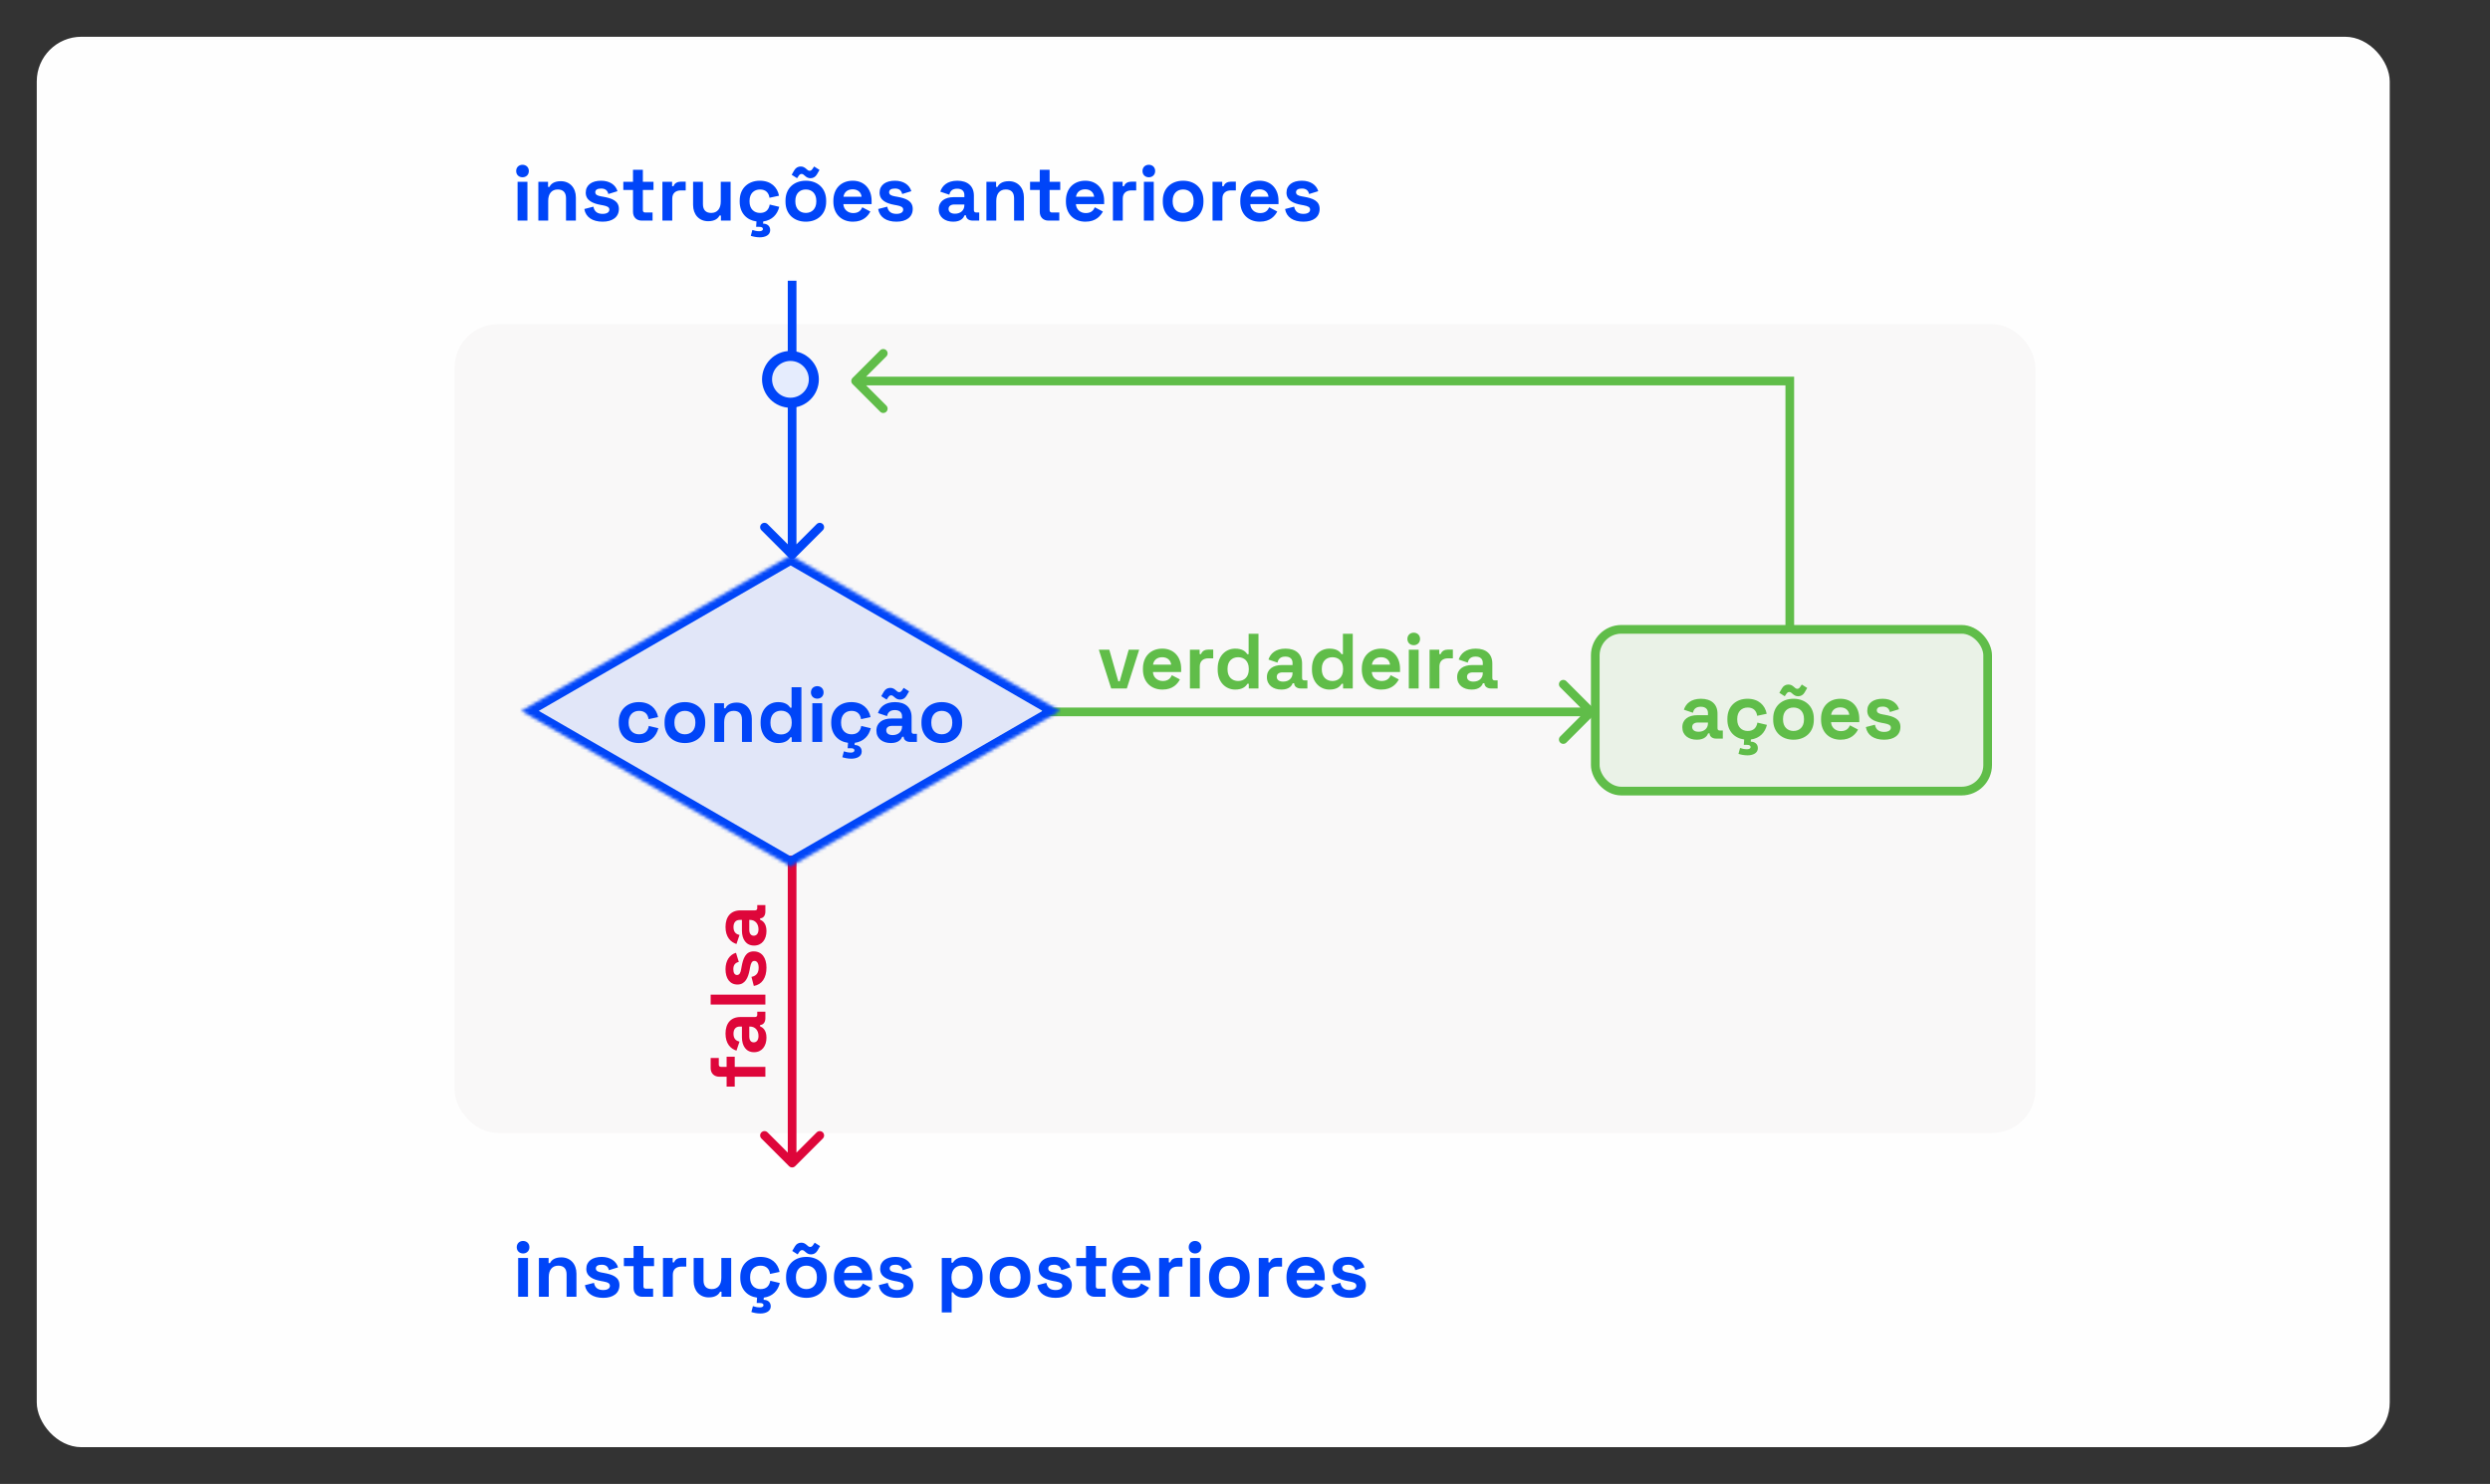 <svg width="745" height="444" viewBox="0 0 745 444" fill="none" xmlns="http://www.w3.org/2000/svg">
<rect x="0" y="0" width="745" height="444" fill="#333333" stroke="none"/>
<rect x="11" y="11" width="704" height="422" rx="13.356" fill="#FEFEFE"/>
<rect x="136" y="97" width="473" height="242" rx="13" fill="#CCC6BE" fill-opacity="0.1"/>
<path d="M236.081 348.919C236.589 349.426 237.411 349.426 237.919 348.919L246.188 340.649C246.696 340.142 246.696 339.319 246.188 338.812C245.681 338.304 244.858 338.304 244.351 338.812L237 346.162L229.649 338.812C229.142 338.304 228.319 338.304 227.812 338.812C227.304 339.319 227.304 340.142 227.812 340.649L236.081 348.919ZM235.701 256L235.701 348L238.299 348L238.299 256L235.701 256Z" fill="#DE063A"/>
<path d="M236.081 166.919C236.589 167.426 237.411 167.426 237.919 166.919L246.188 158.649C246.696 158.142 246.696 157.319 246.188 156.812C245.681 156.304 244.858 156.304 244.351 156.812L237 164.162L229.649 156.812C229.142 156.304 228.319 156.304 227.812 156.812C227.304 157.319 227.304 158.142 227.812 158.649L236.081 166.919ZM235.701 84L235.701 166L238.299 166L238.299 84L235.701 84Z" fill="#0045F8"/>
<path d="M534.201 188C534.201 188.718 534.782 189.299 535.5 189.299C536.218 189.299 536.799 188.718 536.799 188H534.201ZM535.5 114H536.799V112.701H535.5V114ZM255.081 113.081C254.574 113.589 254.574 114.411 255.081 114.919L263.351 123.188C263.858 123.696 264.681 123.696 265.188 123.188C265.696 122.681 265.696 121.858 265.188 121.351L257.838 114L265.188 106.649C265.696 106.142 265.696 105.319 265.188 104.812C264.681 104.304 263.858 104.304 263.351 104.812L255.081 113.081ZM536.799 188V114H534.201V188H536.799ZM535.5 112.701L256 112.701V115.299L535.5 115.299V112.701Z" fill="#60BD49"/>
<rect x="477.3" y="188.3" width="117.4" height="48.4" rx="7.796" fill="#60BD49" fill-opacity="0.1" stroke="#60BD49" stroke-width="2.6"/>
<path d="M313 211.701C312.282 211.701 311.701 212.282 311.701 213C311.701 213.718 312.282 214.299 313 214.299L313 211.701ZM476.919 213.919C477.426 213.411 477.426 212.589 476.919 212.081L468.649 203.812C468.142 203.304 467.319 203.304 466.812 203.812C466.304 204.319 466.304 205.142 466.812 205.649L474.162 213L466.812 220.351C466.304 220.858 466.304 221.681 466.812 222.188C467.319 222.696 468.142 222.696 468.649 222.188L476.919 213.919ZM313 214.299L476 214.299L476 211.701L313 211.701L313 214.299Z" fill="#60BD49"/>
<path d="M332.462 206L328.766 194.399H331.901L334.591 203.848H335.012L337.701 194.399H340.836L337.14 206H332.462ZM347.81 206.327C344.325 206.327 341.963 203.988 341.963 200.34V200.059C341.963 196.41 344.302 194.071 347.763 194.071C351.178 194.071 353.4 196.504 353.4 200.059V201.065H344.956C345.027 202.655 346.266 203.755 347.904 203.755C349.541 203.755 350.219 202.913 350.617 202.024L353.026 203.287C352.371 204.526 350.991 206.327 347.81 206.327ZM344.98 198.866H350.406C350.266 197.533 349.26 196.644 347.74 196.644C346.149 196.644 345.19 197.533 344.98 198.866ZM356.023 206V194.399H358.924V195.708H359.345C359.672 194.773 360.514 194.352 361.59 194.352H362.993V196.972H361.543C360.046 196.972 358.97 197.767 358.97 199.404V206H356.023ZM369.564 206.327C366.78 206.327 364.325 204.176 364.325 200.386V200.012C364.325 196.223 366.757 194.071 369.564 194.071C371.669 194.071 372.675 194.913 373.166 195.732H373.587V189.627H376.534V206H373.634V204.597H373.213C372.675 205.485 371.669 206.327 369.564 206.327ZM370.453 203.755C372.254 203.755 373.634 202.562 373.634 200.316V200.082C373.634 197.837 372.277 196.644 370.453 196.644C368.628 196.644 367.272 197.837 367.272 200.082V200.316C367.272 202.562 368.652 203.755 370.453 203.755ZM383.403 206.327C380.924 206.327 379.053 204.994 379.053 202.608C379.053 200.223 380.924 198.983 383.544 198.983H386.725V198.328C386.725 197.252 386.07 196.457 384.573 196.457C383.099 196.457 382.445 197.205 382.234 198.258L379.521 197.346C380.082 195.592 381.602 194.071 384.62 194.071C387.66 194.071 389.578 195.638 389.578 198.539V202.866C389.578 203.334 389.812 203.567 390.233 203.567H391.169V206H389.204C388.058 206 387.216 205.392 387.216 204.456V204.433H386.772C386.561 205.018 385.836 206.327 383.403 206.327ZM383.918 203.942C385.555 203.942 386.725 202.959 386.725 201.416V201.182H383.754C382.655 201.182 382 201.673 382 202.515C382 203.357 382.655 203.942 383.918 203.942ZM397.773 206.327C394.99 206.327 392.534 204.176 392.534 200.386V200.012C392.534 196.223 394.966 194.071 397.773 194.071C399.878 194.071 400.884 194.913 401.375 195.732H401.796V189.627H404.743V206H401.843V204.597H401.422C400.884 205.485 399.878 206.327 397.773 206.327ZM398.662 203.755C400.463 203.755 401.843 202.562 401.843 200.316V200.082C401.843 197.837 400.486 196.644 398.662 196.644C396.838 196.644 395.481 197.837 395.481 200.082V200.316C395.481 202.562 396.861 203.755 398.662 203.755ZM413.297 206.327C409.812 206.327 407.45 203.988 407.45 200.34V200.059C407.45 196.41 409.788 194.071 413.25 194.071C416.665 194.071 418.887 196.504 418.887 200.059V201.065H410.443C410.514 202.655 411.753 203.755 413.391 203.755C415.028 203.755 415.706 202.913 416.104 202.024L418.513 203.287C417.858 204.526 416.478 206.327 413.297 206.327ZM410.467 198.866H415.893C415.753 197.533 414.747 196.644 413.227 196.644C411.636 196.644 410.677 197.533 410.467 198.866ZM422.984 193.042C421.908 193.042 421.089 192.294 421.089 191.171C421.089 190.048 421.908 189.3 422.984 189.3C424.06 189.3 424.878 190.048 424.878 191.171C424.878 192.294 424.06 193.042 422.984 193.042ZM421.51 206V194.399H424.457V206H421.51ZM427.723 206V194.399H430.624V195.708H431.045C431.372 194.773 432.214 194.352 433.29 194.352H434.693V196.972H433.243C431.746 196.972 430.67 197.767 430.67 199.404V206H427.723ZM440.325 206.327C437.846 206.327 435.974 204.994 435.974 202.608C435.974 200.223 437.846 198.983 440.465 198.983H443.646V198.328C443.646 197.252 442.991 196.457 441.494 196.457C440.021 196.457 439.366 197.205 439.155 198.258L436.442 197.346C437.003 195.592 438.524 194.071 441.541 194.071C444.582 194.071 446.5 195.638 446.5 198.539V202.866C446.5 203.334 446.734 203.567 447.155 203.567H448.09V206H446.126C444.979 206 444.137 205.392 444.137 204.456V204.433H443.693C443.482 205.018 442.757 206.327 440.325 206.327ZM440.839 203.942C442.477 203.942 443.646 202.959 443.646 201.416V201.182H440.676C439.576 201.182 438.921 201.673 438.921 202.515C438.921 203.357 439.576 203.942 440.839 203.942Z" fill="#60BD49"/>
<path d="M229 322.163L219.831 322.163L219.831 325.11L217.399 325.11L217.399 322.163L215.247 322.163C213.656 322.163 212.627 321.134 212.627 319.59L212.627 316.55L215.06 316.55L215.06 318.561C215.06 318.982 215.294 319.216 215.761 319.216L217.399 319.216L217.399 316.175L219.831 316.175L219.831 319.216L229 319.216L229 322.163ZM229.327 310.474C229.327 312.954 227.994 314.825 225.608 314.825C223.223 314.825 221.983 312.954 221.983 310.334L221.983 307.153L221.328 307.153C220.252 307.153 219.457 307.808 219.457 309.305C219.457 310.778 220.205 311.433 221.258 311.644L220.346 314.357C218.592 313.796 217.071 312.275 217.071 309.258C217.071 306.217 218.638 304.299 221.539 304.299L225.866 304.299C226.334 304.299 226.567 304.066 226.567 303.645L226.567 302.709L229 302.709L229 304.674C229 305.82 228.392 306.662 227.456 306.662L227.433 306.662L227.433 307.106C228.018 307.317 229.327 308.042 229.327 310.474ZM226.942 309.96C226.942 308.322 225.959 307.153 224.416 307.153L224.182 307.153L224.182 310.124C224.182 311.223 224.673 311.878 225.515 311.878C226.357 311.878 226.942 311.223 226.942 309.96ZM229 300.554L212.627 300.554L212.627 297.607L229 297.607L229 300.554ZM229.327 289.523C229.327 292.564 227.971 294.599 225.538 294.996L224.837 292.283C226.474 291.979 226.988 290.88 226.988 289.523C226.988 288.166 226.451 287.511 225.725 287.511C225 287.511 224.673 288.096 224.416 289.476L224.299 290.131C223.854 292.564 222.942 294.575 220.65 294.575C218.358 294.575 217.071 292.751 217.071 289.991C217.071 287.394 218.334 285.617 220.205 285.079L221.047 287.815C219.855 288.073 219.41 288.868 219.41 289.991C219.41 291.113 219.831 291.722 220.509 291.722C221.258 291.722 221.562 291.067 221.749 289.991L221.866 289.336C222.334 286.716 223.082 284.658 225.515 284.658C227.947 284.658 229.327 286.576 229.327 289.523ZM229.327 278.565C229.327 281.044 227.994 282.915 225.608 282.915C223.223 282.915 221.983 281.044 221.983 278.424L221.983 275.243L221.328 275.243C220.252 275.243 219.457 275.898 219.457 277.395C219.457 278.869 220.205 279.524 221.258 279.734L220.346 282.447C218.592 281.886 217.071 280.366 217.071 277.348C217.071 274.308 218.638 272.39 221.539 272.39L225.866 272.39C226.334 272.39 226.567 272.156 226.567 271.735L226.567 270.799L229 270.799L229 272.764C229 273.91 228.392 274.752 227.456 274.752L227.433 274.752L227.433 275.196C228.018 275.407 229.327 276.132 229.327 278.565ZM226.942 278.05C226.942 276.413 225.959 275.243 224.416 275.243L224.182 275.243L224.182 278.214C224.182 279.313 224.673 279.968 225.515 279.968C226.357 279.968 226.942 279.313 226.942 278.05Z" fill="#DE063A"/>
<path d="M507.696 221.327C505.217 221.327 503.346 219.994 503.346 217.608C503.346 215.223 505.217 213.983 507.837 213.983H511.018V213.328C511.018 212.252 510.363 211.457 508.866 211.457C507.392 211.457 506.737 212.205 506.527 213.258L503.814 212.346C504.375 210.592 505.895 209.071 508.913 209.071C511.953 209.071 513.871 210.638 513.871 213.539V217.866C513.871 218.334 514.105 218.567 514.526 218.567H515.462V221H513.497C512.351 221 511.509 220.392 511.509 219.456V219.433H511.065C510.854 220.018 510.129 221.327 507.696 221.327ZM508.211 218.942C509.848 218.942 511.018 217.959 511.018 216.416V216.182H508.047C506.948 216.182 506.293 216.673 506.293 217.515C506.293 218.357 506.948 218.942 508.211 218.942ZM522.838 226.005C521.832 226.005 520.826 225.795 520.148 225.561L520.616 223.807C521.201 223.994 521.856 224.181 522.698 224.181C523.329 224.181 523.774 223.971 523.774 223.503C523.774 223.082 523.423 222.871 522.628 222.871H521.739L521.856 221.257C518.979 220.883 516.827 218.778 516.827 215.363V215.036C516.827 211.246 519.47 209.071 522.838 209.071C526.159 209.071 528.101 210.989 528.592 213.562L525.738 214.17C525.551 212.767 524.686 211.691 522.908 211.691C521.131 211.691 519.774 212.884 519.774 215.082V215.316C519.774 217.515 521.131 218.708 522.908 218.708C524.686 218.708 525.551 217.702 525.809 216.205L528.662 216.883C528.124 219.105 526.557 220.906 523.867 221.257L523.82 221.912C525.013 221.912 525.949 222.591 525.949 223.854C525.949 225.374 524.429 226.005 522.838 226.005ZM533.993 208.323L532.38 207.294L533.151 205.96C533.619 205.165 534.298 204.814 535.093 204.814C535.771 204.814 536.262 205.095 536.753 205.539C537.034 205.797 537.338 206.101 537.759 206.101C538.227 206.101 538.484 205.726 538.718 205.376L539.092 204.814L540.706 205.843L539.935 207.177C539.467 207.972 538.788 208.323 537.993 208.323C537.315 208.323 536.824 208.042 536.332 207.598C536.052 207.34 535.748 207.036 535.327 207.036C534.859 207.036 534.602 207.411 534.368 207.761L533.993 208.323ZM536.613 221.327C533.151 221.327 530.532 219.129 530.532 215.386V215.012C530.532 211.27 533.151 209.071 536.613 209.071C540.075 209.071 542.695 211.27 542.695 215.012V215.386C542.695 219.129 540.075 221.327 536.613 221.327ZM536.613 218.708C538.414 218.708 539.747 217.492 539.747 215.316V215.082C539.747 212.907 538.438 211.691 536.613 211.691C534.789 211.691 533.479 212.907 533.479 215.082V215.316C533.479 217.492 534.812 218.708 536.613 218.708ZM550.701 221.327C547.216 221.327 544.854 218.988 544.854 215.34V215.059C544.854 211.41 547.192 209.071 550.654 209.071C554.069 209.071 556.291 211.504 556.291 215.059V216.065H547.847C547.918 217.655 549.157 218.755 550.795 218.755C552.432 218.755 553.11 217.913 553.508 217.024L555.917 218.287C555.262 219.526 553.882 221.327 550.701 221.327ZM547.871 213.866H553.297C553.157 212.533 552.151 211.644 550.631 211.644C549.04 211.644 548.081 212.533 547.871 213.866ZM563.733 221.327C560.692 221.327 558.657 219.971 558.259 217.538L560.973 216.837C561.277 218.474 562.376 218.988 563.733 218.988C565.089 218.988 565.744 218.451 565.744 217.725C565.744 217 565.159 216.673 563.779 216.416L563.124 216.299C560.692 215.854 558.68 214.942 558.68 212.65C558.68 210.358 560.505 209.071 563.265 209.071C565.861 209.071 567.639 210.334 568.177 212.205L565.44 213.047C565.183 211.855 564.387 211.41 563.265 211.41C562.142 211.41 561.534 211.831 561.534 212.509C561.534 213.258 562.189 213.562 563.265 213.749L563.92 213.866C566.539 214.334 568.598 215.082 568.598 217.515C568.598 219.947 566.68 221.327 563.733 221.327Z" fill="#60BD49"/>
<mask id="path-11-inside-1_62_19" fill="white">
<path fill-rule="evenodd" clip-rule="evenodd" d="M236.24 166.375L156 212.702L236.24 259.028V259.404L236.565 259.216L236.89 259.403V259.029L317.13 212.702L236.89 166.375V166L236.565 166.188L236.24 166V166.375Z"/>
</mask>
<path fill-rule="evenodd" clip-rule="evenodd" d="M236.24 166.375L156 212.702L236.24 259.028V259.404L236.565 259.216L236.89 259.403V259.029L317.13 212.702L236.89 166.375V166L236.565 166.188L236.24 166V166.375Z" fill="#0045F8" fill-opacity="0.1"/>
<path d="M156 212.702L154.701 210.451L150.802 212.702L154.701 214.952L156 212.702ZM236.24 166.375L237.54 168.626L238.839 167.876V166.375H236.24ZM236.24 259.028H238.839V257.528L237.54 256.778L236.24 259.028ZM236.24 259.404H233.641V263.905L237.54 261.654L236.24 259.404ZM236.565 259.216L237.865 256.965L236.565 256.215L235.266 256.965L236.565 259.216ZM236.89 259.403L235.59 261.654L239.489 263.905V259.403H236.89ZM236.89 259.029L235.59 256.778L234.291 257.528V259.029H236.89ZM317.13 212.702L318.429 214.953L322.328 212.702L318.429 210.451L317.13 212.702ZM236.89 166.375H234.291V167.876L235.59 168.626L236.89 166.375ZM236.89 166H239.489V161.499L235.59 163.749L236.89 166ZM236.565 166.188L235.265 168.438L236.565 169.189L237.864 168.438L236.565 166.188ZM236.24 166L237.54 163.75L233.641 161.499V166H236.24ZM157.299 214.952L237.54 168.626L234.941 164.124L154.701 210.451L157.299 214.952ZM237.54 256.778L157.299 210.451L154.701 214.952L234.941 261.279L237.54 256.778ZM238.839 259.404V259.028H233.641V259.404H238.839ZM235.266 256.965L234.941 257.153L237.54 261.654L237.865 261.467L235.266 256.965ZM238.189 257.153L237.865 256.965L235.266 261.467L235.59 261.654L238.189 257.153ZM234.291 259.029V259.403H239.489V259.029H234.291ZM315.831 210.451L235.59 256.778L238.189 261.279L318.429 214.953L315.831 210.451ZM235.59 168.626L315.831 214.953L318.429 210.451L238.189 164.125L235.59 168.626ZM234.291 166V166.375H239.489V166H234.291ZM237.864 168.438L238.189 168.251L235.59 163.749L235.265 163.937L237.864 168.438ZM234.941 168.251L235.265 168.438L237.864 163.937L237.54 163.75L234.941 168.251ZM238.839 166.375V166H233.641V166.375H238.839Z" fill="#0045F8" mask="url(#path-11-inside-1_62_19)"/>
<path d="M191.143 222.327C187.775 222.327 185.132 220.152 185.132 216.363V216.036C185.132 212.246 187.775 210.071 191.143 210.071C194.464 210.071 196.405 211.989 196.897 214.562L194.043 215.17C193.856 213.767 192.991 212.691 191.213 212.691C189.435 212.691 188.079 213.884 188.079 216.082V216.316C188.079 218.515 189.435 219.708 191.213 219.708C192.991 219.708 193.856 218.702 194.113 217.205L196.967 217.883C196.359 220.386 194.464 222.327 191.143 222.327ZM204.918 222.327C201.456 222.327 198.837 220.129 198.837 216.386V216.012C198.837 212.27 201.456 210.071 204.918 210.071C208.38 210.071 210.999 212.27 210.999 216.012V216.386C210.999 220.129 208.38 222.327 204.918 222.327ZM204.918 219.708C206.719 219.708 208.052 218.492 208.052 216.316V216.082C208.052 213.907 206.742 212.691 204.918 212.691C203.093 212.691 201.784 213.907 201.784 216.082V216.316C201.784 218.492 203.117 219.708 204.918 219.708ZM213.72 222V210.399H216.62V211.919H217.041C217.415 211.124 218.351 210.212 220.432 210.212C223.146 210.212 224.947 212.2 224.947 215.077V222H222V215.311C222 213.556 221.111 212.691 219.52 212.691C217.719 212.691 216.667 213.954 216.667 216.106V222H213.72ZM232.811 222.327C230.027 222.327 227.571 220.176 227.571 216.386V216.012C227.571 212.223 230.004 210.071 232.811 210.071C234.916 210.071 235.921 210.913 236.413 211.732H236.834V205.627H239.781V222H236.88V220.597H236.459C235.921 221.485 234.916 222.327 232.811 222.327ZM233.699 219.755C235.5 219.755 236.88 218.562 236.88 216.316V216.082C236.88 213.837 235.524 212.644 233.699 212.644C231.875 212.644 230.518 213.837 230.518 216.082V216.316C230.518 218.562 231.898 219.755 233.699 219.755ZM244.522 209.042C243.446 209.042 242.627 208.294 242.627 207.171C242.627 206.048 243.446 205.3 244.522 205.3C245.598 205.3 246.416 206.048 246.416 207.171C246.416 208.294 245.598 209.042 244.522 209.042ZM243.048 222V210.399H245.995V222H243.048ZM254.711 227.005C253.705 227.005 252.699 226.795 252.021 226.561L252.489 224.807C253.074 224.994 253.729 225.181 254.571 225.181C255.202 225.181 255.647 224.971 255.647 224.503C255.647 224.082 255.296 223.871 254.5 223.871H253.612L253.729 222.257C250.852 221.883 248.7 219.778 248.7 216.363V216.036C248.7 212.246 251.343 210.071 254.711 210.071C258.032 210.071 259.974 211.989 260.465 214.562L257.611 215.17C257.424 213.767 256.559 212.691 254.781 212.691C253.004 212.691 251.647 213.884 251.647 216.082V216.316C251.647 218.515 253.004 219.708 254.781 219.708C256.559 219.708 257.424 218.702 257.682 217.205L260.535 217.883C259.997 220.105 258.43 221.906 255.74 222.257L255.693 222.912C256.886 222.912 257.822 223.591 257.822 224.854C257.822 226.374 256.302 227.005 254.711 227.005ZM265.282 209.323L263.668 208.294L264.44 206.96C264.907 206.165 265.586 205.814 266.381 205.814C267.059 205.814 267.551 206.095 268.042 206.539C268.322 206.797 268.626 207.101 269.047 207.101C269.515 207.101 269.773 206.726 270.006 206.376L270.381 205.814L271.995 206.843L271.223 208.177C270.755 208.972 270.077 209.323 269.281 209.323C268.603 209.323 268.112 209.042 267.621 208.598C267.34 208.34 267.036 208.036 266.615 208.036C266.147 208.036 265.89 208.411 265.656 208.761L265.282 209.323ZM266.568 222.327C264.089 222.327 262.218 220.994 262.218 218.608C262.218 216.223 264.089 214.983 266.709 214.983H269.89V214.328C269.89 213.252 269.235 212.457 267.738 212.457C266.264 212.457 265.609 213.205 265.399 214.258L262.685 213.346C263.247 211.592 264.767 210.071 267.784 210.071C270.825 210.071 272.743 211.638 272.743 214.539V218.866C272.743 219.334 272.977 219.567 273.398 219.567H274.334V222H272.369C271.223 222 270.381 221.392 270.381 220.456V220.433H269.936C269.726 221.018 269.001 222.327 266.568 222.327ZM267.083 219.942C268.72 219.942 269.89 218.959 269.89 217.416V217.182H266.919C265.82 217.182 265.165 217.673 265.165 218.515C265.165 219.357 265.82 219.942 267.083 219.942ZM281.78 222.327C278.318 222.327 275.699 220.129 275.699 216.386V216.012C275.699 212.27 278.318 210.071 281.78 210.071C285.242 210.071 287.861 212.27 287.861 216.012V216.386C287.861 220.129 285.242 222.327 281.78 222.327ZM281.78 219.708C283.581 219.708 284.914 218.492 284.914 216.316V216.082C284.914 213.907 283.604 212.691 281.78 212.691C279.956 212.691 278.646 213.907 278.646 216.082V216.316C278.646 218.492 279.979 219.708 281.78 219.708Z" fill="#0045F8"/>
<path d="M156.333 53.042C155.257 53.042 154.439 52.294 154.439 51.171C154.439 50.048 155.257 49.3 156.333 49.3C157.409 49.3 158.228 50.048 158.228 51.171C158.228 52.294 157.409 53.042 156.333 53.042ZM154.86 66V54.399H157.807V66H154.86ZM161.073 66V54.399H163.973V55.919H164.394C164.768 55.124 165.704 54.212 167.785 54.212C170.499 54.212 172.3 56.2 172.3 59.077V66H169.353V59.31C169.353 57.556 168.464 56.691 166.873 56.691C165.072 56.691 164.02 57.954 164.02 60.106V66H161.073ZM180.304 66.328C177.263 66.328 175.228 64.971 174.831 62.538L177.544 61.837C177.848 63.474 178.947 63.989 180.304 63.989C181.661 63.989 182.315 63.45 182.315 62.725C182.315 62 181.731 61.673 180.351 61.416L179.696 61.299C177.263 60.854 175.252 59.942 175.252 57.65C175.252 55.358 177.076 54.071 179.836 54.071C182.432 54.071 184.21 55.334 184.748 57.205L182.011 58.047C181.754 56.855 180.959 56.41 179.836 56.41C178.713 56.41 178.105 56.831 178.105 57.51C178.105 58.258 178.76 58.562 179.836 58.749L180.491 58.866C183.111 59.334 185.169 60.082 185.169 62.515C185.169 64.948 183.251 66.328 180.304 66.328ZM191.967 66C190.424 66 189.394 64.971 189.394 63.38V56.831H186.494V54.399H189.394V50.797H192.341V54.399H195.523V56.831H192.341V62.866C192.341 63.334 192.575 63.568 192.996 63.568H195.242V66H191.967ZM198.19 66V54.399H201.091V55.709H201.512C201.839 54.773 202.681 54.352 203.757 54.352H205.16V56.971H203.71C202.213 56.971 201.137 57.767 201.137 59.404V66H198.19ZM211.885 66.187C209.171 66.187 207.37 64.199 207.37 61.322V54.399H210.317V61.088C210.317 62.842 211.206 63.708 212.797 63.708C214.598 63.708 215.65 62.445 215.65 60.293V54.399H218.597V66H215.697V64.48H215.276C214.902 65.275 213.966 66.187 211.885 66.187ZM227.327 71.005C226.321 71.005 225.315 70.795 224.637 70.561L225.105 68.807C225.69 68.994 226.344 69.181 227.186 69.181C227.818 69.181 228.262 68.971 228.262 68.503C228.262 68.082 227.912 67.871 227.116 67.871H226.228L226.344 66.257C223.468 65.883 221.316 63.778 221.316 60.363V60.036C221.316 56.246 223.959 54.071 227.327 54.071C230.648 54.071 232.59 55.989 233.081 58.562L230.227 59.17C230.04 57.767 229.175 56.691 227.397 56.691C225.619 56.691 224.263 57.884 224.263 60.082V60.316C224.263 62.515 225.619 63.708 227.397 63.708C229.175 63.708 230.04 62.702 230.297 61.205L233.151 61.883C232.613 64.105 231.046 65.906 228.356 66.257L228.309 66.912C229.502 66.912 230.438 67.591 230.438 68.854C230.438 70.374 228.917 71.005 227.327 71.005ZM238.482 53.323L236.868 52.294L237.64 50.96C238.108 50.165 238.786 49.814 239.582 49.814C240.26 49.814 240.751 50.095 241.242 50.539C241.523 50.797 241.827 51.101 242.248 51.101C242.716 51.101 242.973 50.726 243.207 50.376L243.581 49.814L245.195 50.843L244.423 52.177C243.956 52.972 243.277 53.323 242.482 53.323C241.804 53.323 241.312 53.042 240.821 52.598C240.541 52.34 240.237 52.036 239.816 52.036C239.348 52.036 239.09 52.41 238.857 52.761L238.482 53.323ZM241.102 66.328C237.64 66.328 235.021 64.129 235.021 60.386V60.012C235.021 56.27 237.64 54.071 241.102 54.071C244.564 54.071 247.183 56.27 247.183 60.012V60.386C247.183 64.129 244.564 66.328 241.102 66.328ZM241.102 63.708C242.903 63.708 244.236 62.492 244.236 60.316V60.082C244.236 57.907 242.926 56.691 241.102 56.691C239.278 56.691 237.968 57.907 237.968 60.082V60.316C237.968 62.492 239.301 63.708 241.102 63.708ZM255.19 66.328C251.705 66.328 249.342 63.989 249.342 60.34V60.059C249.342 56.41 251.681 54.071 255.143 54.071C258.558 54.071 260.78 56.504 260.78 60.059V61.065H252.336C252.406 62.655 253.646 63.755 255.283 63.755C256.921 63.755 257.599 62.913 257.997 62.024L260.406 63.287C259.751 64.526 258.371 66.328 255.19 66.328ZM252.36 58.866H257.786C257.646 57.533 256.64 56.644 255.12 56.644C253.529 56.644 252.57 57.533 252.36 58.866ZM268.221 66.328C265.181 66.328 263.146 64.971 262.748 62.538L265.461 61.837C265.765 63.474 266.865 63.989 268.221 63.989C269.578 63.989 270.233 63.45 270.233 62.725C270.233 62 269.648 61.673 268.268 61.416L267.613 61.299C265.181 60.854 263.169 59.942 263.169 57.65C263.169 55.358 264.994 54.071 267.754 54.071C270.35 54.071 272.127 55.334 272.665 57.205L269.929 58.047C269.672 56.855 268.876 56.41 267.754 56.41C266.631 56.41 266.023 56.831 266.023 57.51C266.023 58.258 266.678 58.562 267.754 58.749L268.409 58.866C271.028 59.334 273.086 60.082 273.086 62.515C273.086 64.948 271.169 66.328 268.221 66.328ZM285.21 66.328C282.731 66.328 280.859 64.994 280.859 62.608C280.859 60.223 282.731 58.983 285.35 58.983H288.531V58.328C288.531 57.252 287.876 56.457 286.379 56.457C284.906 56.457 284.251 57.205 284.04 58.258L281.327 57.346C281.889 55.592 283.409 54.071 286.426 54.071C289.467 54.071 291.385 55.638 291.385 58.539V62.866C291.385 63.334 291.619 63.568 292.04 63.568H292.975V66H291.011C289.864 66 289.022 65.392 289.022 64.456V64.433H288.578C288.368 65.018 287.642 66.328 285.21 66.328ZM285.724 63.942C287.362 63.942 288.531 62.959 288.531 61.416V61.182H285.561C284.461 61.182 283.807 61.673 283.807 62.515C283.807 63.357 284.461 63.942 285.724 63.942ZM295.13 66V54.399H298.03V55.919H298.451C298.826 55.124 299.761 54.212 301.843 54.212C304.556 54.212 306.357 56.2 306.357 59.077V66H303.41V59.31C303.41 57.556 302.521 56.691 300.931 56.691C299.13 56.691 298.077 57.954 298.077 60.106V66H295.13ZM313.667 66C312.124 66 311.095 64.971 311.095 63.38V56.831H308.194V54.399H311.095V50.797H314.042V54.399H317.223V56.831H314.042V62.866C314.042 63.334 314.276 63.568 314.697 63.568H316.942V66H313.667ZM324.765 66.328C321.28 66.328 318.918 63.989 318.918 60.34V60.059C318.918 56.41 321.257 54.071 324.719 54.071C328.134 54.071 330.356 56.504 330.356 60.059V61.065H321.912C321.982 62.655 323.222 63.755 324.859 63.755C326.496 63.755 327.175 62.913 327.572 62.024L329.981 63.287C329.326 64.526 327.946 66.328 324.765 66.328ZM321.935 58.866H327.362C327.221 57.533 326.216 56.644 324.695 56.644C323.105 56.644 322.146 57.533 321.935 58.866ZM332.979 66V54.399H335.879V55.709H336.3C336.628 54.773 337.47 54.352 338.545 54.352H339.949V56.971H338.499C337.002 56.971 335.926 57.767 335.926 59.404V66H332.979ZM343.726 53.042C342.65 53.042 341.831 52.294 341.831 51.171C341.831 50.048 342.65 49.3 343.726 49.3C344.802 49.3 345.621 50.048 345.621 51.171C345.621 52.294 344.802 53.042 343.726 53.042ZM342.252 66V54.399H345.2V66H342.252ZM353.985 66.328C350.524 66.328 347.904 64.129 347.904 60.386V60.012C347.904 56.27 350.524 54.071 353.985 54.071C357.447 54.071 360.067 56.27 360.067 60.012V60.386C360.067 64.129 357.447 66.328 353.985 66.328ZM353.985 63.708C355.786 63.708 357.12 62.492 357.12 60.316V60.082C357.12 57.907 355.81 56.691 353.985 56.691C352.161 56.691 350.851 57.907 350.851 60.082V60.316C350.851 62.492 352.184 63.708 353.985 63.708ZM362.787 66V54.399H365.687V55.709H366.108C366.436 54.773 367.278 54.352 368.354 54.352H369.757V56.971H368.307C366.81 56.971 365.734 57.767 365.734 59.404V66H362.787ZM376.936 66.328C373.451 66.328 371.088 63.989 371.088 60.34V60.059C371.088 56.41 373.427 54.071 376.889 54.071C380.304 54.071 382.526 56.504 382.526 60.059V61.065H374.082C374.152 62.655 375.392 63.755 377.029 63.755C378.667 63.755 379.345 62.913 379.742 62.024L382.152 63.287C381.497 64.526 380.117 66.328 376.936 66.328ZM374.106 58.866H379.532C379.392 57.533 378.386 56.644 376.866 56.644C375.275 56.644 374.316 57.533 374.106 58.866ZM389.967 66.328C386.927 66.328 384.892 64.971 384.494 62.538L387.207 61.837C387.511 63.474 388.611 63.989 389.967 63.989C391.324 63.989 391.979 63.45 391.979 62.725C391.979 62 391.394 61.673 390.014 61.416L389.359 61.299C386.927 60.854 384.915 59.942 384.915 57.65C384.915 55.358 386.739 54.071 389.499 54.071C392.096 54.071 393.873 55.334 394.411 57.205L391.675 58.047C391.417 56.855 390.622 56.41 389.499 56.41C388.377 56.41 387.769 56.831 387.769 57.51C387.769 58.258 388.424 58.562 389.499 58.749L390.154 58.866C392.774 59.334 394.832 60.082 394.832 62.515C394.832 64.948 392.914 66.328 389.967 66.328Z" fill="#0045F8"/>
<path d="M156.504 375.042C155.428 375.042 154.609 374.294 154.609 373.171C154.609 372.048 155.428 371.3 156.504 371.3C157.579 371.3 158.398 372.048 158.398 373.171C158.398 374.294 157.579 375.042 156.504 375.042ZM155.03 388V376.399H157.977V388H155.03ZM161.243 388V376.399H164.143V377.919H164.564C164.939 377.124 165.874 376.212 167.956 376.212C170.669 376.212 172.47 378.2 172.47 381.077V388H169.523V381.311C169.523 379.556 168.634 378.691 167.044 378.691C165.243 378.691 164.19 379.954 164.19 382.106V388H161.243ZM180.474 388.327C177.434 388.327 175.399 386.971 175.001 384.538L177.714 383.837C178.018 385.474 179.118 385.988 180.474 385.988C181.831 385.988 182.486 385.451 182.486 384.725C182.486 384 181.901 383.673 180.521 383.416L179.866 383.299C177.434 382.854 175.422 381.942 175.422 379.65C175.422 377.358 177.247 376.071 180.007 376.071C182.603 376.071 184.38 377.334 184.918 379.205L182.182 380.047C181.924 378.855 181.129 378.41 180.007 378.41C178.884 378.41 178.276 378.831 178.276 379.509C178.276 380.258 178.931 380.562 180.007 380.749L180.661 380.866C183.281 381.334 185.339 382.082 185.339 384.515C185.339 386.947 183.421 388.327 180.474 388.327ZM192.138 388C190.594 388 189.565 386.971 189.565 385.38V378.831H186.664V376.399H189.565V372.797H192.512V376.399H195.693V378.831H192.512V384.866C192.512 385.334 192.746 385.567 193.167 385.567H195.412V388H192.138ZM198.361 388V376.399H201.261V377.708H201.682C202.009 376.773 202.851 376.352 203.927 376.352H205.331V378.972H203.881C202.384 378.972 201.308 379.767 201.308 381.404V388H198.361ZM212.055 388.187C209.342 388.187 207.541 386.199 207.541 383.322V376.399H210.488V383.088C210.488 384.842 211.377 385.708 212.967 385.708C214.768 385.708 215.821 384.445 215.821 382.293V376.399H218.768V388H215.867V386.48H215.446C215.072 387.275 214.137 388.187 212.055 388.187ZM227.497 393.005C226.491 393.005 225.486 392.795 224.807 392.561L225.275 390.807C225.86 390.994 226.515 391.181 227.357 391.181C227.988 391.181 228.433 390.971 228.433 390.503C228.433 390.082 228.082 389.871 227.287 389.871H226.398L226.515 388.257C223.638 387.883 221.486 385.778 221.486 382.363V382.036C221.486 378.246 224.129 376.071 227.497 376.071C230.819 376.071 232.76 377.989 233.251 380.562L230.398 381.17C230.21 379.767 229.345 378.691 227.567 378.691C225.79 378.691 224.433 379.884 224.433 382.082V382.316C224.433 384.515 225.79 385.708 227.567 385.708C229.345 385.708 230.21 384.702 230.468 383.205L233.321 383.883C232.783 386.105 231.216 387.906 228.526 388.257L228.48 388.912C229.672 388.912 230.608 389.591 230.608 390.854C230.608 392.374 229.088 393.005 227.497 393.005ZM238.653 375.323L237.039 374.294L237.811 372.96C238.278 372.165 238.957 371.814 239.752 371.814C240.43 371.814 240.921 372.095 241.413 372.539C241.693 372.797 241.997 373.101 242.418 373.101C242.886 373.101 243.144 372.726 243.377 372.376L243.752 371.814L245.366 372.843L244.594 374.177C244.126 374.972 243.448 375.323 242.652 375.323C241.974 375.323 241.483 375.042 240.992 374.598C240.711 374.34 240.407 374.036 239.986 374.036C239.518 374.036 239.261 374.411 239.027 374.761L238.653 375.323ZM241.272 388.327C237.811 388.327 235.191 386.129 235.191 382.386V382.012C235.191 378.27 237.811 376.071 241.272 376.071C244.734 376.071 247.354 378.27 247.354 382.012V382.386C247.354 386.129 244.734 388.327 241.272 388.327ZM241.272 385.708C243.073 385.708 244.407 384.492 244.407 382.316V382.082C244.407 379.907 243.097 378.691 241.272 378.691C239.448 378.691 238.138 379.907 238.138 382.082V382.316C238.138 384.492 239.471 385.708 241.272 385.708ZM255.36 388.327C251.875 388.327 249.513 385.988 249.513 382.34V382.059C249.513 378.41 251.852 376.071 255.313 376.071C258.728 376.071 260.95 378.504 260.95 382.059V383.065H252.507C252.577 384.655 253.816 385.755 255.454 385.755C257.091 385.755 257.769 384.913 258.167 384.024L260.576 385.287C259.921 386.526 258.541 388.327 255.36 388.327ZM252.53 380.866H257.956C257.816 379.533 256.81 378.644 255.29 378.644C253.699 378.644 252.74 379.533 252.53 380.866ZM268.392 388.327C265.351 388.327 263.316 386.971 262.919 384.538L265.632 383.837C265.936 385.474 267.035 385.988 268.392 385.988C269.748 385.988 270.403 385.451 270.403 384.725C270.403 384 269.819 383.673 268.439 383.416L267.784 383.299C265.351 382.854 263.34 381.942 263.34 379.65C263.34 377.358 265.164 376.071 267.924 376.071C270.52 376.071 272.298 377.334 272.836 379.205L270.099 380.047C269.842 378.855 269.047 378.41 267.924 378.41C266.801 378.41 266.193 378.831 266.193 379.509C266.193 380.258 266.848 380.562 267.924 380.749L268.579 380.866C271.199 381.334 273.257 382.082 273.257 384.515C273.257 386.947 271.339 388.327 268.392 388.327ZM281.778 392.678V376.399H284.679V377.802H285.1C285.638 376.913 286.643 376.071 288.748 376.071C291.532 376.071 293.988 378.223 293.988 382.012V382.386C293.988 386.176 291.555 388.327 288.748 388.327C286.643 388.327 285.638 387.485 285.146 386.667H284.725V392.678H281.778ZM287.86 385.755C289.684 385.755 291.041 384.562 291.041 382.316V382.082C291.041 379.837 289.661 378.644 287.86 378.644C286.059 378.644 284.679 379.837 284.679 382.082V382.316C284.679 384.562 286.035 385.755 287.86 385.755ZM302.214 388.327C298.752 388.327 296.132 386.129 296.132 382.386V382.012C296.132 378.27 298.752 376.071 302.214 376.071C305.675 376.071 308.295 378.27 308.295 382.012V382.386C308.295 386.129 305.675 388.327 302.214 388.327ZM302.214 385.708C304.015 385.708 305.348 384.492 305.348 382.316V382.082C305.348 379.907 304.038 378.691 302.214 378.691C300.389 378.691 299.08 379.907 299.08 382.082V382.316C299.08 384.492 300.413 385.708 302.214 385.708ZM315.834 388.327C312.793 388.327 310.758 386.971 310.361 384.538L313.074 383.837C313.378 385.474 314.477 385.988 315.834 385.988C317.19 385.988 317.845 385.451 317.845 384.725C317.845 384 317.261 383.673 315.881 383.416L315.226 383.299C312.793 382.854 310.782 381.942 310.782 379.65C310.782 377.358 312.606 376.071 315.366 376.071C317.962 376.071 319.74 377.334 320.278 379.205L317.541 380.047C317.284 378.855 316.489 378.41 315.366 378.41C314.243 378.41 313.635 378.831 313.635 379.509C313.635 380.258 314.29 380.562 315.366 380.749L316.021 380.866C318.641 381.334 320.699 382.082 320.699 384.515C320.699 386.947 318.781 388.327 315.834 388.327ZM327.497 388C325.953 388 324.924 386.971 324.924 385.38V378.831H322.024V376.399H324.924V372.797H327.871V376.399H331.052V378.831H327.871V384.866C327.871 385.334 328.105 385.567 328.526 385.567H330.772V388H327.497ZM338.595 388.327C335.11 388.327 332.748 385.988 332.748 382.34V382.059C332.748 378.41 335.087 376.071 338.548 376.071C341.963 376.071 344.185 378.504 344.185 382.059V383.065H335.741C335.812 384.655 337.051 385.755 338.689 385.755C340.326 385.755 341.004 384.913 341.402 384.024L343.811 385.287C343.156 386.526 341.776 388.327 338.595 388.327ZM335.765 380.866H341.191C341.051 379.533 340.045 378.644 338.525 378.644C336.934 378.644 335.975 379.533 335.765 380.866ZM346.808 388V376.399H349.709V377.708H350.13C350.457 376.773 351.299 376.352 352.375 376.352H353.779V378.972H352.328C350.831 378.972 349.755 379.767 349.755 381.404V388H346.808ZM357.556 375.042C356.48 375.042 355.661 374.294 355.661 373.171C355.661 372.048 356.48 371.3 357.556 371.3C358.632 371.3 359.45 372.048 359.45 373.171C359.45 374.294 358.632 375.042 357.556 375.042ZM356.082 388V376.399H359.029V388H356.082ZM367.815 388.327C364.353 388.327 361.734 386.129 361.734 382.386V382.012C361.734 378.27 364.353 376.071 367.815 376.071C371.277 376.071 373.896 378.27 373.896 382.012V382.386C373.896 386.129 371.277 388.327 367.815 388.327ZM367.815 385.708C369.616 385.708 370.949 384.492 370.949 382.316V382.082C370.949 379.907 369.639 378.691 367.815 378.691C365.991 378.691 364.681 379.907 364.681 382.082V382.316C364.681 384.492 366.014 385.708 367.815 385.708ZM376.617 388V376.399H379.517V377.708H379.938C380.265 376.773 381.108 376.352 382.183 376.352H383.587V378.972H382.137C380.64 378.972 379.564 379.767 379.564 381.404V388H376.617ZM390.765 388.327C387.28 388.327 384.918 385.988 384.918 382.34V382.059C384.918 378.41 387.257 376.071 390.719 376.071C394.133 376.071 396.355 378.504 396.355 382.059V383.065H387.912C387.982 384.655 389.222 385.755 390.859 385.755C392.496 385.755 393.174 384.913 393.572 384.024L395.981 385.287C395.326 386.526 393.946 388.327 390.765 388.327ZM387.935 380.866H393.362C393.221 379.533 392.215 378.644 390.695 378.644C389.105 378.644 388.146 379.533 387.935 380.866ZM403.797 388.327C400.756 388.327 398.721 386.971 398.324 384.538L401.037 383.837C401.341 385.474 402.44 385.988 403.797 385.988C405.154 385.988 405.808 385.451 405.808 384.725C405.808 384 405.224 383.673 403.844 383.416L403.189 383.299C400.756 382.854 398.745 381.942 398.745 379.65C398.745 377.358 400.569 376.071 403.329 376.071C405.925 376.071 407.703 377.334 408.241 379.205L405.504 380.047C405.247 378.855 404.452 378.41 403.329 378.41C402.206 378.41 401.598 378.831 401.598 379.509C401.598 380.258 402.253 380.562 403.329 380.749L403.984 380.866C406.604 381.334 408.662 382.082 408.662 384.515C408.662 386.947 406.744 388.327 403.797 388.327Z" fill="#0045F8"/>
<circle cx="236.5" cy="113.5" r="7" fill="#E5ECFD" stroke="#0045F8" stroke-width="3"/>
</svg>
